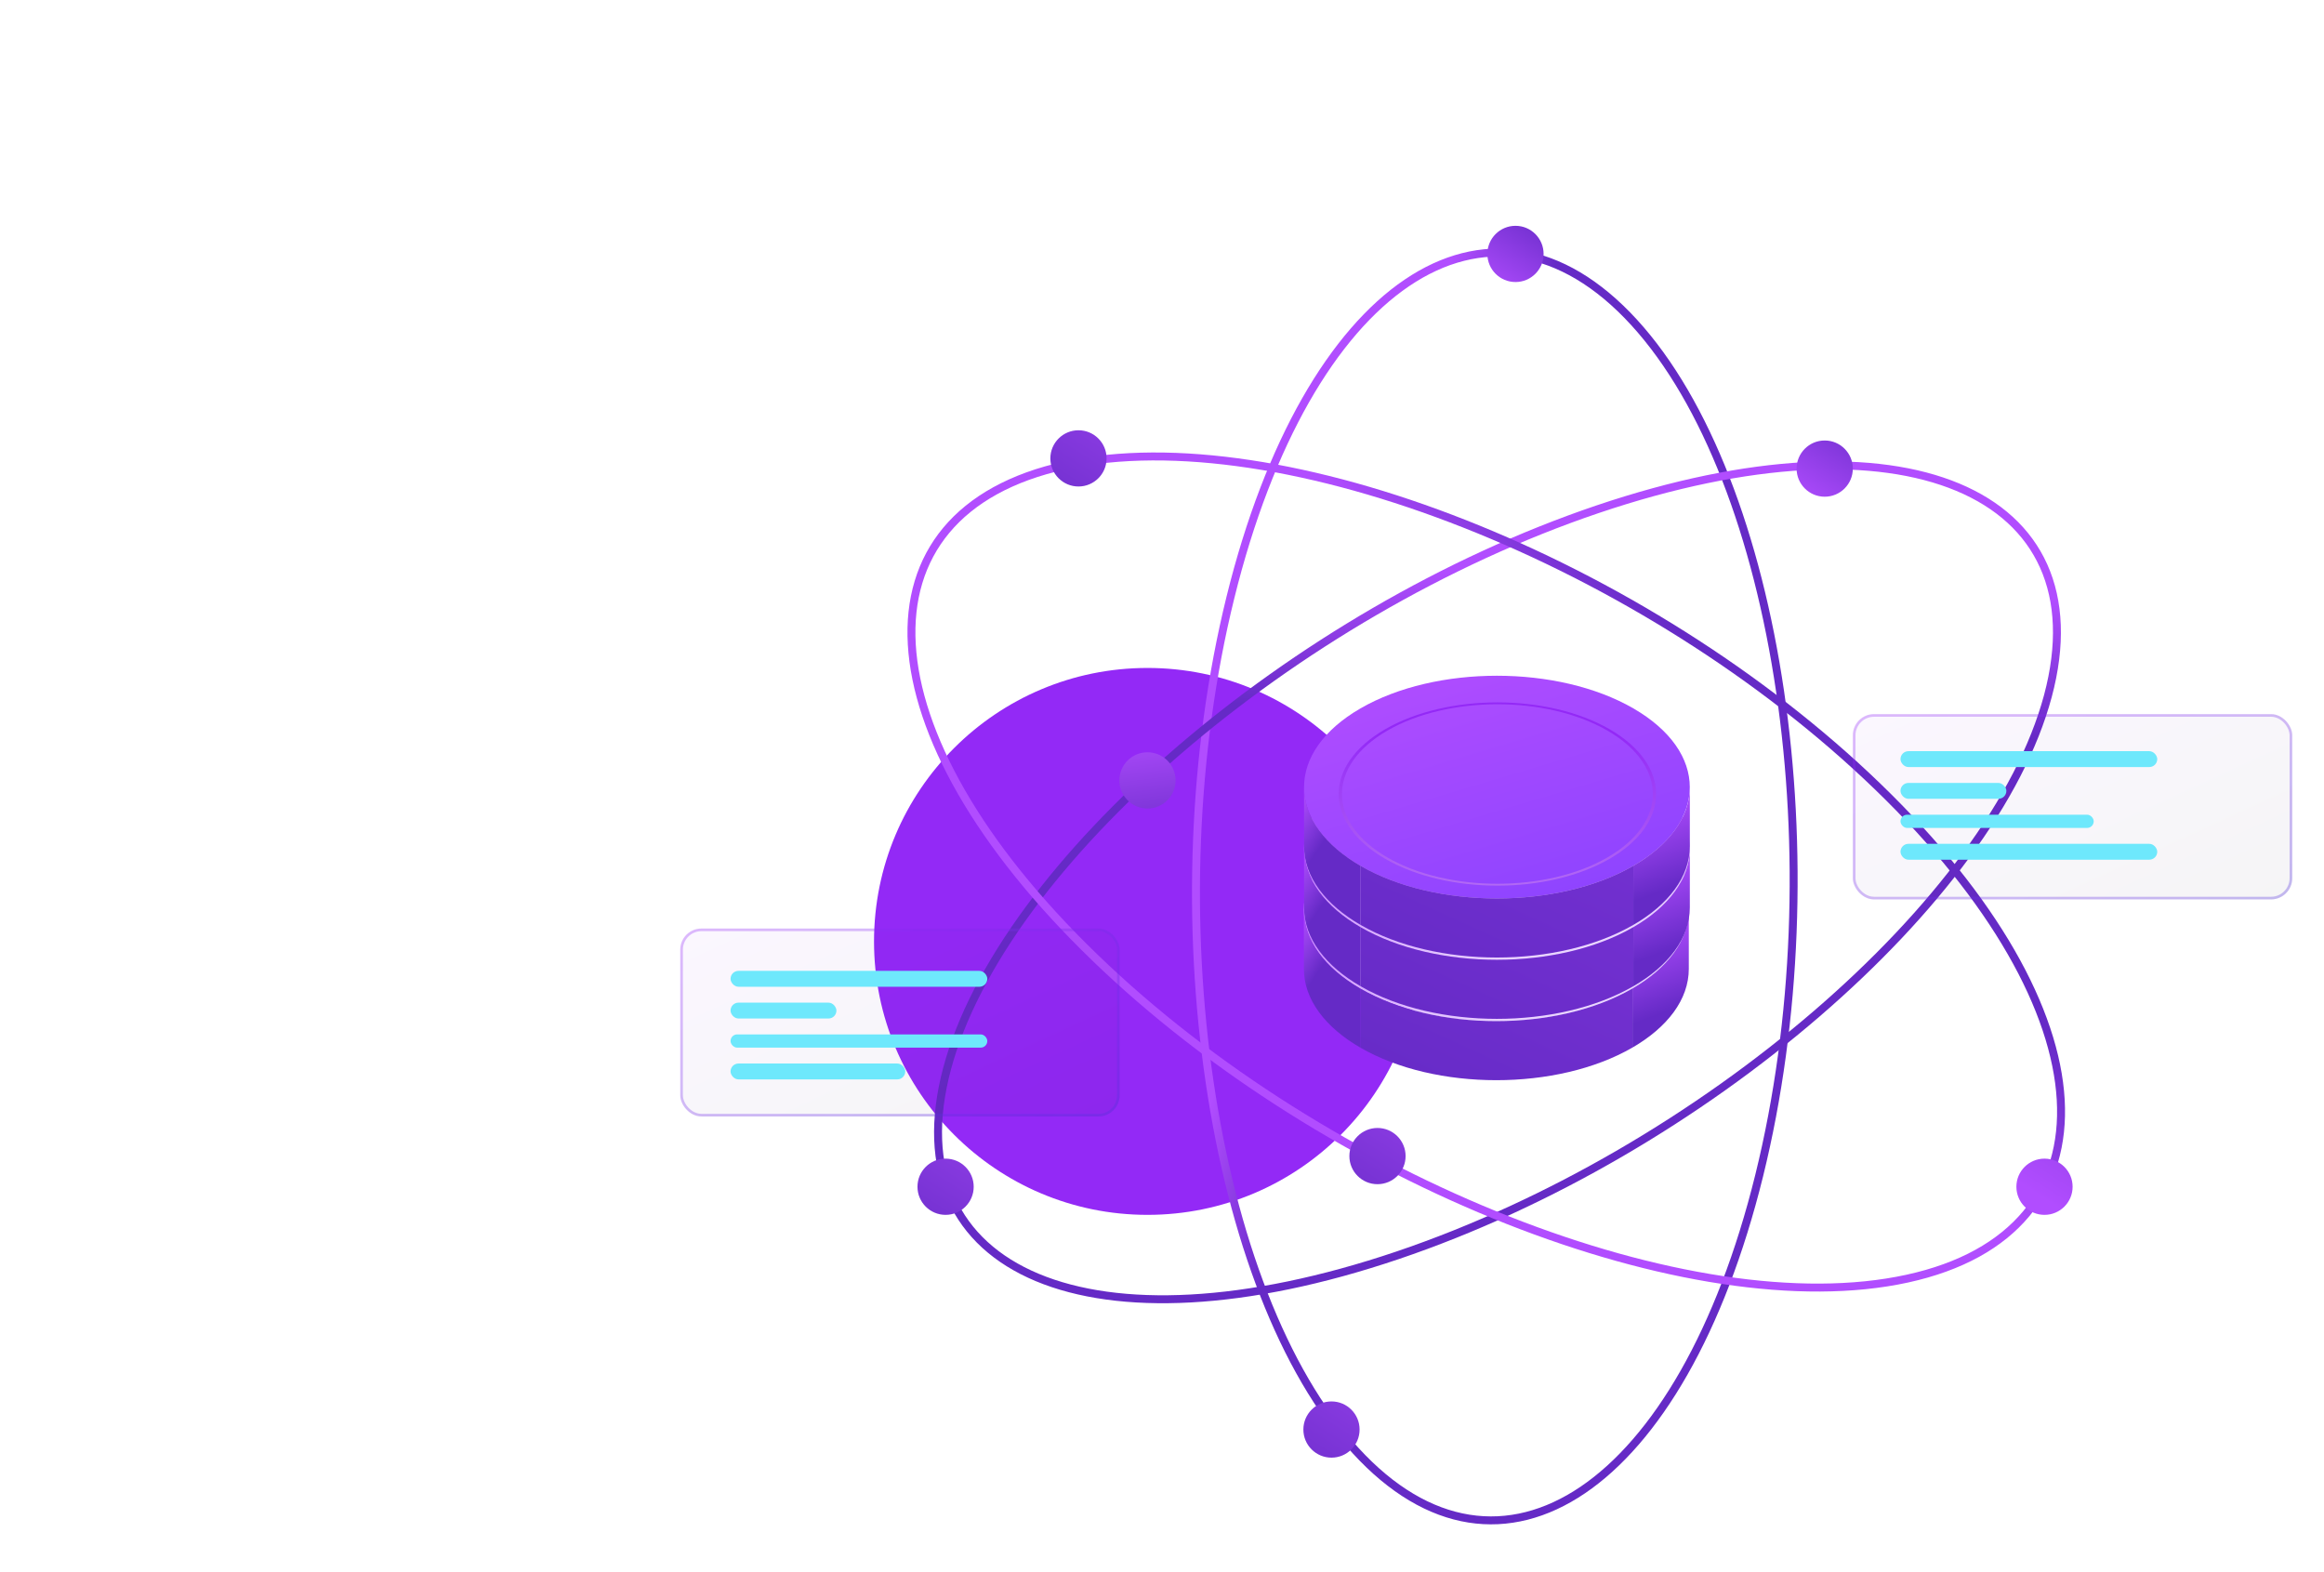 <svg width="878" height="594" viewBox="0 0 878 594" fill="none" xmlns="http://www.w3.org/2000/svg">
<g clip-path="url(#clip0_578_4)">
<g filter="url(#filter0_f_578_4)">
<circle cx="433.513" cy="355.649" r="103.308" fill="#9329F6"/>
</g>
<g filter="url(#filter1_dddddd_578_4)">
<path d="M664.614 444.11C650.049 503.108 625.632 544.158 597.983 562.89C570.328 581.625 539.547 577.986 512.124 547.998C484.7 518.01 465.591 467.094 456.978 408.699C448.367 350.316 450.291 284.67 464.856 225.671C479.421 166.673 503.838 125.622 531.487 106.891C559.142 88.156 589.923 91.795 617.346 121.783C644.77 151.771 663.879 202.687 672.492 261.082C681.103 319.465 679.179 385.111 664.614 444.11Z" stroke="url(#paint0_linear_578_4)" stroke-width="3"/>
</g>
<g filter="url(#filter2_dddddd_578_4)">
<path d="M527.988 474.244C470.419 493.719 422.617 495.458 391.851 482.6C361.077 469.74 347.453 442.345 357.817 403.666C368.181 364.987 400.665 321.994 445.153 283.673C489.63 245.362 545.937 211.882 603.506 192.407C661.076 172.932 708.878 171.193 739.644 184.05C770.418 196.911 784.042 224.306 773.678 262.985C763.314 301.664 730.83 344.657 686.342 382.978C641.865 421.288 585.558 454.769 527.988 474.244Z" stroke="url(#paint1_linear_578_4)" stroke-width="3"/>
</g>
<g filter="url(#filter3_dddddd_578_4)">
<path d="M413.593 361.7C369.565 319.177 346.402 277.092 344.469 243.444C342.536 209.791 361.826 184.684 402.451 175.822C443.077 166.96 497.67 175.95 553.298 197.891C608.916 219.827 665.379 254.648 709.407 297.171C753.435 339.695 776.598 381.779 778.531 415.427C780.464 449.081 761.174 474.188 720.549 483.05C679.923 491.912 625.33 482.922 569.702 460.981C514.084 439.044 457.621 404.224 413.593 361.7Z" stroke="url(#paint2_linear_578_4)" stroke-width="3"/>
</g>
<g filter="url(#filter4_dddddd_578_4)">
<circle cx="407.445" cy="173.169" r="10.62" fill="url(#paint3_linear_578_4)"/>
</g>
<g filter="url(#filter5_dddddd_578_4)">
<circle cx="689.37" cy="177.031" r="10.62" fill="url(#paint4_linear_578_4)"/>
</g>
<g filter="url(#filter6_dddddd_578_4)">
<circle cx="433.513" cy="294.822" r="10.62" fill="url(#paint5_linear_578_4)"/>
</g>
<g filter="url(#filter7_dddddd_578_4)">
<circle cx="520.41" cy="436.75" r="10.62" fill="url(#paint6_linear_578_4)"/>
</g>
<g filter="url(#filter8_dddddd_578_4)">
<circle cx="357.24" cy="448.337" r="10.62" fill="url(#paint7_linear_578_4)"/>
</g>
<g filter="url(#filter9_dddddd_578_4)">
<circle cx="503.031" cy="540.059" r="10.62" fill="url(#paint8_linear_578_4)"/>
</g>
<g filter="url(#filter10_dddddd_578_4)">
<circle cx="572.546" cy="95.93" r="10.62" fill="url(#paint9_linear_578_4)"/>
</g>
<g filter="url(#filter11_dddddd_578_4)">
<circle cx="772.404" cy="448.337" r="10.62" fill="url(#paint10_linear_578_4)"/>
</g>
<circle cx="59.399" cy="59.399" r="59.399" transform="matrix(0.866 0.501 -0.866 0.501 565.305 284.202)" fill="url(#paint11_linear_578_4)"/>
<path d="M492.604 343.699C492.604 355.316 500.742 365.834 513.899 373.447V395.759C500.742 388.145 492.604 377.628 492.604 366.01V343.699Z" fill="url(#paint12_linear_578_4)"/>
<path d="M513.895 373.447C542.289 389.877 588.326 389.877 616.72 373.447V395.759C588.326 412.188 542.289 412.188 513.895 395.759V373.447Z" fill="url(#paint13_linear_578_4)"/>
<path d="M638.024 343.699C638.024 355.316 629.886 365.834 616.729 373.447V395.759C629.886 388.145 638.024 377.628 638.024 366.01V343.699Z" fill="url(#paint14_linear_578_4)"/>
<circle cx="59.497" cy="59.497" r="59.497" transform="matrix(0.866 0.5 -0.866 0.5 565.531 261.03)" fill="url(#paint15_linear_578_4)"/>
<path d="M492.67 320.527C492.67 332.144 500.826 342.662 514.013 350.275V372.587C500.826 364.973 492.67 354.456 492.67 342.838V320.527Z" fill="url(#paint16_linear_578_4)"/>
<path d="M514.008 350.275C542.465 366.705 588.603 366.705 617.06 350.275V372.587C588.603 389.016 542.465 389.016 514.008 372.587V350.275Z" fill="url(#paint17_linear_578_4)"/>
<path d="M638.411 320.527C638.411 332.144 630.255 342.662 617.068 350.275V372.587C630.255 364.973 638.411 354.456 638.411 342.838V320.527Z" fill="url(#paint18_linear_578_4)"/>
<circle cx="59.497" cy="59.497" r="59.497" transform="matrix(0.866 0.5 -0.866 0.5 565.531 237.858)" fill="url(#paint19_linear_578_4)"/>
<g filter="url(#filter12_i_578_4)">
<circle cx="48.454" cy="48.454" r="48.454" transform="matrix(0.866 0.5 -0.866 0.5 565.713 247.513)" stroke="url(#paint20_linear_578_4)"/>
</g>
<path d="M492.67 297.355C492.67 308.973 500.826 319.49 514.013 327.104V349.415C500.826 341.802 492.67 331.284 492.67 319.666V297.355Z" fill="url(#paint21_linear_578_4)"/>
<path d="M514.008 327.104C542.465 343.533 588.603 343.533 617.06 327.104V349.415C588.603 365.845 542.465 365.845 514.008 349.415V327.104Z" fill="url(#paint22_linear_578_4)"/>
<path d="M638.411 297.355C638.411 308.973 630.255 319.49 617.068 327.104V349.415C630.255 341.802 638.411 331.284 638.411 319.666V297.355Z" fill="url(#paint23_linear_578_4)"/>
<g filter="url(#filter13_b_578_4)">
<rect x="257" y="350.781" width="166" height="71" rx="8" fill="url(#paint24_linear_578_4)" fill-opacity="0.2"/>
<rect x="257.5" y="351.281" width="165" height="70" rx="7.5" stroke="url(#paint25_linear_578_4)"/>
</g>
<g filter="url(#filter14_b_578_4)">
<rect x="700" y="269.781" width="166" height="70" rx="8" fill="url(#paint26_linear_578_4)" fill-opacity="0.2"/>
<rect x="700.5" y="270.281" width="165" height="69" rx="7.5" stroke="url(#paint27_linear_578_4)"/>
</g>
<rect x="276" y="366.781" width="97" height="6" rx="3" fill="#6EE8FC"/>
<rect x="276" y="390.781" width="97" height="5" rx="2.5" fill="#6EE8FC"/>
<rect x="718" y="283.781" width="97" height="6" rx="3" fill="#6EE8FC"/>
<rect x="718" y="318.781" width="97" height="6" rx="3" fill="#6EE8FC"/>
<rect x="276" y="378.781" width="40" height="6" rx="3" fill="#6EE8FC"/>
<rect x="276" y="401.781" width="66" height="6" rx="3" fill="#6EE8FC"/>
<rect x="718" y="295.781" width="40" height="6" rx="3" fill="#6EE8FC"/>
<rect x="718" y="307.781" width="73" height="5" rx="2.5" fill="#6EE8FC"/>
</g>
<defs>
<filter id="filter0_f_578_4" x="16.205" y="-61.66" width="834.617" height="834.617" filterUnits="userSpaceOnUse" color-interpolation-filters="sRGB">
<feFlood flood-opacity="0" result="BackgroundImageFix"/>
<feBlend mode="normal" in="SourceGraphic" in2="BackgroundImageFix" result="shape"/>
<feGaussianBlur stdDeviation="157" result="effect1_foregroundBlur_578_4"/>
</filter>
<filter id="filter1_dddddd_578_4" x="431.255" y="74.068" width="266.959" height="521.644" filterUnits="userSpaceOnUse" color-interpolation-filters="sRGB">
<feFlood flood-opacity="0" result="BackgroundImageFix"/>
<feColorMatrix in="SourceAlpha" type="matrix" values="0 0 0 0 0 0 0 0 0 0 0 0 0 0 0 0 0 0 127 0" result="hardAlpha"/>
<feOffset/>
<feGaussianBlur stdDeviation="0.232"/>
<feColorMatrix type="matrix" values="0 0 0 0 0.51 0 0 0 0 0.059 0 0 0 0 0.961 0 0 0 1 0"/>
<feBlend mode="normal" in2="BackgroundImageFix" result="effect1_dropShadow_578_4"/>
<feColorMatrix in="SourceAlpha" type="matrix" values="0 0 0 0 0 0 0 0 0 0 0 0 0 0 0 0 0 0 127 0" result="hardAlpha"/>
<feOffset/>
<feGaussianBlur stdDeviation="0.464"/>
<feColorMatrix type="matrix" values="0 0 0 0 0.51 0 0 0 0 0.059 0 0 0 0 0.961 0 0 0 1 0"/>
<feBlend mode="normal" in2="effect1_dropShadow_578_4" result="effect2_dropShadow_578_4"/>
<feColorMatrix in="SourceAlpha" type="matrix" values="0 0 0 0 0 0 0 0 0 0 0 0 0 0 0 0 0 0 127 0" result="hardAlpha"/>
<feOffset/>
<feGaussianBlur stdDeviation="1.625"/>
<feColorMatrix type="matrix" values="0 0 0 0 0.51 0 0 0 0 0.059 0 0 0 0 0.961 0 0 0 1 0"/>
<feBlend mode="normal" in2="effect2_dropShadow_578_4" result="effect3_dropShadow_578_4"/>
<feColorMatrix in="SourceAlpha" type="matrix" values="0 0 0 0 0 0 0 0 0 0 0 0 0 0 0 0 0 0 127 0" result="hardAlpha"/>
<feOffset/>
<feGaussianBlur stdDeviation="3.251"/>
<feColorMatrix type="matrix" values="0 0 0 0 0.51 0 0 0 0 0.059 0 0 0 0 0.961 0 0 0 1 0"/>
<feBlend mode="normal" in2="effect3_dropShadow_578_4" result="effect4_dropShadow_578_4"/>
<feColorMatrix in="SourceAlpha" type="matrix" values="0 0 0 0 0 0 0 0 0 0 0 0 0 0 0 0 0 0 127 0" result="hardAlpha"/>
<feOffset/>
<feGaussianBlur stdDeviation="5.573"/>
<feColorMatrix type="matrix" values="0 0 0 0 0.51 0 0 0 0 0.059 0 0 0 0 0.961 0 0 0 1 0"/>
<feBlend mode="normal" in2="effect4_dropShadow_578_4" result="effect5_dropShadow_578_4"/>
<feColorMatrix in="SourceAlpha" type="matrix" values="0 0 0 0 0 0 0 0 0 0 0 0 0 0 0 0 0 0 127 0" result="hardAlpha"/>
<feOffset/>
<feGaussianBlur stdDeviation="9.752"/>
<feColorMatrix type="matrix" values="0 0 0 0 0.51 0 0 0 0 0.059 0 0 0 0 0.961 0 0 0 1 0"/>
<feBlend mode="normal" in2="effect5_dropShadow_578_4" result="effect6_dropShadow_578_4"/>
<feBlend mode="normal" in="SourceGraphic" in2="effect6_dropShadow_578_4" result="shape"/>
</filter>
<filter id="filter2_dddddd_578_4" x="333.407" y="154.775" width="464.68" height="357.1" filterUnits="userSpaceOnUse" color-interpolation-filters="sRGB">
<feFlood flood-opacity="0" result="BackgroundImageFix"/>
<feColorMatrix in="SourceAlpha" type="matrix" values="0 0 0 0 0 0 0 0 0 0 0 0 0 0 0 0 0 0 127 0" result="hardAlpha"/>
<feOffset/>
<feGaussianBlur stdDeviation="0.232"/>
<feColorMatrix type="matrix" values="0 0 0 0 0.51 0 0 0 0 0.059 0 0 0 0 0.961 0 0 0 1 0"/>
<feBlend mode="normal" in2="BackgroundImageFix" result="effect1_dropShadow_578_4"/>
<feColorMatrix in="SourceAlpha" type="matrix" values="0 0 0 0 0 0 0 0 0 0 0 0 0 0 0 0 0 0 127 0" result="hardAlpha"/>
<feOffset/>
<feGaussianBlur stdDeviation="0.464"/>
<feColorMatrix type="matrix" values="0 0 0 0 0.51 0 0 0 0 0.059 0 0 0 0 0.961 0 0 0 1 0"/>
<feBlend mode="normal" in2="effect1_dropShadow_578_4" result="effect2_dropShadow_578_4"/>
<feColorMatrix in="SourceAlpha" type="matrix" values="0 0 0 0 0 0 0 0 0 0 0 0 0 0 0 0 0 0 127 0" result="hardAlpha"/>
<feOffset/>
<feGaussianBlur stdDeviation="1.625"/>
<feColorMatrix type="matrix" values="0 0 0 0 0.51 0 0 0 0 0.059 0 0 0 0 0.961 0 0 0 1 0"/>
<feBlend mode="normal" in2="effect2_dropShadow_578_4" result="effect3_dropShadow_578_4"/>
<feColorMatrix in="SourceAlpha" type="matrix" values="0 0 0 0 0 0 0 0 0 0 0 0 0 0 0 0 0 0 127 0" result="hardAlpha"/>
<feOffset/>
<feGaussianBlur stdDeviation="3.251"/>
<feColorMatrix type="matrix" values="0 0 0 0 0.51 0 0 0 0 0.059 0 0 0 0 0.961 0 0 0 1 0"/>
<feBlend mode="normal" in2="effect3_dropShadow_578_4" result="effect4_dropShadow_578_4"/>
<feColorMatrix in="SourceAlpha" type="matrix" values="0 0 0 0 0 0 0 0 0 0 0 0 0 0 0 0 0 0 127 0" result="hardAlpha"/>
<feOffset/>
<feGaussianBlur stdDeviation="5.573"/>
<feColorMatrix type="matrix" values="0 0 0 0 0.51 0 0 0 0 0.059 0 0 0 0 0.961 0 0 0 1 0"/>
<feBlend mode="normal" in2="effect4_dropShadow_578_4" result="effect5_dropShadow_578_4"/>
<feColorMatrix in="SourceAlpha" type="matrix" values="0 0 0 0 0 0 0 0 0 0 0 0 0 0 0 0 0 0 127 0" result="hardAlpha"/>
<feOffset/>
<feGaussianBlur stdDeviation="9.752"/>
<feColorMatrix type="matrix" values="0 0 0 0 0.51 0 0 0 0 0.059 0 0 0 0 0.961 0 0 0 1 0"/>
<feBlend mode="normal" in2="effect5_dropShadow_578_4" result="effect6_dropShadow_578_4"/>
<feBlend mode="normal" in="SourceGraphic" in2="effect6_dropShadow_578_4" result="shape"/>
</filter>
<filter id="filter3_dddddd_578_4" x="323.013" y="151.848" width="476.974" height="355.177" filterUnits="userSpaceOnUse" color-interpolation-filters="sRGB">
<feFlood flood-opacity="0" result="BackgroundImageFix"/>
<feColorMatrix in="SourceAlpha" type="matrix" values="0 0 0 0 0 0 0 0 0 0 0 0 0 0 0 0 0 0 127 0" result="hardAlpha"/>
<feOffset/>
<feGaussianBlur stdDeviation="0.232"/>
<feColorMatrix type="matrix" values="0 0 0 0 0.51 0 0 0 0 0.059 0 0 0 0 0.961 0 0 0 1 0"/>
<feBlend mode="normal" in2="BackgroundImageFix" result="effect1_dropShadow_578_4"/>
<feColorMatrix in="SourceAlpha" type="matrix" values="0 0 0 0 0 0 0 0 0 0 0 0 0 0 0 0 0 0 127 0" result="hardAlpha"/>
<feOffset/>
<feGaussianBlur stdDeviation="0.464"/>
<feColorMatrix type="matrix" values="0 0 0 0 0.51 0 0 0 0 0.059 0 0 0 0 0.961 0 0 0 1 0"/>
<feBlend mode="normal" in2="effect1_dropShadow_578_4" result="effect2_dropShadow_578_4"/>
<feColorMatrix in="SourceAlpha" type="matrix" values="0 0 0 0 0 0 0 0 0 0 0 0 0 0 0 0 0 0 127 0" result="hardAlpha"/>
<feOffset/>
<feGaussianBlur stdDeviation="1.625"/>
<feColorMatrix type="matrix" values="0 0 0 0 0.51 0 0 0 0 0.059 0 0 0 0 0.961 0 0 0 1 0"/>
<feBlend mode="normal" in2="effect2_dropShadow_578_4" result="effect3_dropShadow_578_4"/>
<feColorMatrix in="SourceAlpha" type="matrix" values="0 0 0 0 0 0 0 0 0 0 0 0 0 0 0 0 0 0 127 0" result="hardAlpha"/>
<feOffset/>
<feGaussianBlur stdDeviation="3.251"/>
<feColorMatrix type="matrix" values="0 0 0 0 0.51 0 0 0 0 0.059 0 0 0 0 0.961 0 0 0 1 0"/>
<feBlend mode="normal" in2="effect3_dropShadow_578_4" result="effect4_dropShadow_578_4"/>
<feColorMatrix in="SourceAlpha" type="matrix" values="0 0 0 0 0 0 0 0 0 0 0 0 0 0 0 0 0 0 127 0" result="hardAlpha"/>
<feOffset/>
<feGaussianBlur stdDeviation="5.573"/>
<feColorMatrix type="matrix" values="0 0 0 0 0.51 0 0 0 0 0.059 0 0 0 0 0.961 0 0 0 1 0"/>
<feBlend mode="normal" in2="effect4_dropShadow_578_4" result="effect5_dropShadow_578_4"/>
<feColorMatrix in="SourceAlpha" type="matrix" values="0 0 0 0 0 0 0 0 0 0 0 0 0 0 0 0 0 0 127 0" result="hardAlpha"/>
<feOffset/>
<feGaussianBlur stdDeviation="9.752"/>
<feColorMatrix type="matrix" values="0 0 0 0 0.51 0 0 0 0 0.059 0 0 0 0 0.961 0 0 0 1 0"/>
<feBlend mode="normal" in2="effect5_dropShadow_578_4" result="effect6_dropShadow_578_4"/>
<feBlend mode="normal" in="SourceGraphic" in2="effect6_dropShadow_578_4" result="shape"/>
</filter>
<filter id="filter4_dddddd_578_4" x="313.664" y="79.389" width="187.56" height="187.561" filterUnits="userSpaceOnUse" color-interpolation-filters="sRGB">
<feFlood flood-opacity="0" result="BackgroundImageFix"/>
<feColorMatrix in="SourceAlpha" type="matrix" values="0 0 0 0 0 0 0 0 0 0 0 0 0 0 0 0 0 0 127 0" result="hardAlpha"/>
<feOffset/>
<feGaussianBlur stdDeviation="0.99"/>
<feColorMatrix type="matrix" values="0 0 0 0 0.706 0 0 0 0 0.325 0 0 0 0 1 0 0 0 1 0"/>
<feBlend mode="normal" in2="BackgroundImageFix" result="effect1_dropShadow_578_4"/>
<feColorMatrix in="SourceAlpha" type="matrix" values="0 0 0 0 0 0 0 0 0 0 0 0 0 0 0 0 0 0 127 0" result="hardAlpha"/>
<feOffset/>
<feGaussianBlur stdDeviation="1.98"/>
<feColorMatrix type="matrix" values="0 0 0 0 0.706 0 0 0 0 0.325 0 0 0 0 1 0 0 0 1 0"/>
<feBlend mode="normal" in2="effect1_dropShadow_578_4" result="effect2_dropShadow_578_4"/>
<feColorMatrix in="SourceAlpha" type="matrix" values="0 0 0 0 0 0 0 0 0 0 0 0 0 0 0 0 0 0 127 0" result="hardAlpha"/>
<feOffset/>
<feGaussianBlur stdDeviation="6.93"/>
<feColorMatrix type="matrix" values="0 0 0 0 0.706 0 0 0 0 0.325 0 0 0 0 1 0 0 0 1 0"/>
<feBlend mode="normal" in2="effect2_dropShadow_578_4" result="effect3_dropShadow_578_4"/>
<feColorMatrix in="SourceAlpha" type="matrix" values="0 0 0 0 0 0 0 0 0 0 0 0 0 0 0 0 0 0 127 0" result="hardAlpha"/>
<feOffset/>
<feGaussianBlur stdDeviation="13.86"/>
<feColorMatrix type="matrix" values="0 0 0 0 0.706 0 0 0 0 0.325 0 0 0 0 1 0 0 0 1 0"/>
<feBlend mode="normal" in2="effect3_dropShadow_578_4" result="effect4_dropShadow_578_4"/>
<feColorMatrix in="SourceAlpha" type="matrix" values="0 0 0 0 0 0 0 0 0 0 0 0 0 0 0 0 0 0 127 0" result="hardAlpha"/>
<feOffset/>
<feGaussianBlur stdDeviation="23.76"/>
<feColorMatrix type="matrix" values="0 0 0 0 0.706 0 0 0 0 0.325 0 0 0 0 1 0 0 0 1 0"/>
<feBlend mode="normal" in2="effect4_dropShadow_578_4" result="effect5_dropShadow_578_4"/>
<feColorMatrix in="SourceAlpha" type="matrix" values="0 0 0 0 0 0 0 0 0 0 0 0 0 0 0 0 0 0 127 0" result="hardAlpha"/>
<feOffset/>
<feGaussianBlur stdDeviation="41.58"/>
<feColorMatrix type="matrix" values="0 0 0 0 0.706 0 0 0 0 0.325 0 0 0 0 1 0 0 0 1 0"/>
<feBlend mode="normal" in2="effect5_dropShadow_578_4" result="effect6_dropShadow_578_4"/>
<feBlend mode="normal" in="SourceGraphic" in2="effect6_dropShadow_578_4" result="shape"/>
</filter>
<filter id="filter5_dddddd_578_4" x="595.59" y="83.251" width="187.56" height="187.561" filterUnits="userSpaceOnUse" color-interpolation-filters="sRGB">
<feFlood flood-opacity="0" result="BackgroundImageFix"/>
<feColorMatrix in="SourceAlpha" type="matrix" values="0 0 0 0 0 0 0 0 0 0 0 0 0 0 0 0 0 0 127 0" result="hardAlpha"/>
<feOffset/>
<feGaussianBlur stdDeviation="0.99"/>
<feColorMatrix type="matrix" values="0 0 0 0 0.706 0 0 0 0 0.329 0 0 0 0 1 0 0 0 1 0"/>
<feBlend mode="normal" in2="BackgroundImageFix" result="effect1_dropShadow_578_4"/>
<feColorMatrix in="SourceAlpha" type="matrix" values="0 0 0 0 0 0 0 0 0 0 0 0 0 0 0 0 0 0 127 0" result="hardAlpha"/>
<feOffset/>
<feGaussianBlur stdDeviation="1.98"/>
<feColorMatrix type="matrix" values="0 0 0 0 0.706 0 0 0 0 0.329 0 0 0 0 1 0 0 0 1 0"/>
<feBlend mode="normal" in2="effect1_dropShadow_578_4" result="effect2_dropShadow_578_4"/>
<feColorMatrix in="SourceAlpha" type="matrix" values="0 0 0 0 0 0 0 0 0 0 0 0 0 0 0 0 0 0 127 0" result="hardAlpha"/>
<feOffset/>
<feGaussianBlur stdDeviation="6.93"/>
<feColorMatrix type="matrix" values="0 0 0 0 0.706 0 0 0 0 0.329 0 0 0 0 1 0 0 0 1 0"/>
<feBlend mode="normal" in2="effect2_dropShadow_578_4" result="effect3_dropShadow_578_4"/>
<feColorMatrix in="SourceAlpha" type="matrix" values="0 0 0 0 0 0 0 0 0 0 0 0 0 0 0 0 0 0 127 0" result="hardAlpha"/>
<feOffset/>
<feGaussianBlur stdDeviation="13.86"/>
<feColorMatrix type="matrix" values="0 0 0 0 0.706 0 0 0 0 0.329 0 0 0 0 1 0 0 0 1 0"/>
<feBlend mode="normal" in2="effect3_dropShadow_578_4" result="effect4_dropShadow_578_4"/>
<feColorMatrix in="SourceAlpha" type="matrix" values="0 0 0 0 0 0 0 0 0 0 0 0 0 0 0 0 0 0 127 0" result="hardAlpha"/>
<feOffset/>
<feGaussianBlur stdDeviation="23.76"/>
<feColorMatrix type="matrix" values="0 0 0 0 0.706 0 0 0 0 0.329 0 0 0 0 1 0 0 0 1 0"/>
<feBlend mode="normal" in2="effect4_dropShadow_578_4" result="effect5_dropShadow_578_4"/>
<feColorMatrix in="SourceAlpha" type="matrix" values="0 0 0 0 0 0 0 0 0 0 0 0 0 0 0 0 0 0 127 0" result="hardAlpha"/>
<feOffset/>
<feGaussianBlur stdDeviation="41.58"/>
<feColorMatrix type="matrix" values="0 0 0 0 0.706 0 0 0 0 0.329 0 0 0 0 1 0 0 0 1 0"/>
<feBlend mode="normal" in2="effect5_dropShadow_578_4" result="effect6_dropShadow_578_4"/>
<feBlend mode="normal" in="SourceGraphic" in2="effect6_dropShadow_578_4" result="shape"/>
</filter>
<filter id="filter6_dddddd_578_4" x="339.733" y="201.042" width="187.56" height="187.561" filterUnits="userSpaceOnUse" color-interpolation-filters="sRGB">
<feFlood flood-opacity="0" result="BackgroundImageFix"/>
<feColorMatrix in="SourceAlpha" type="matrix" values="0 0 0 0 0 0 0 0 0 0 0 0 0 0 0 0 0 0 127 0" result="hardAlpha"/>
<feOffset/>
<feGaussianBlur stdDeviation="0.99"/>
<feColorMatrix type="matrix" values="0 0 0 0 0.431 0 0 0 0 0.216 0 0 0 0 0.788 0 0 0 1 0"/>
<feBlend mode="normal" in2="BackgroundImageFix" result="effect1_dropShadow_578_4"/>
<feColorMatrix in="SourceAlpha" type="matrix" values="0 0 0 0 0 0 0 0 0 0 0 0 0 0 0 0 0 0 127 0" result="hardAlpha"/>
<feOffset/>
<feGaussianBlur stdDeviation="1.98"/>
<feColorMatrix type="matrix" values="0 0 0 0 0.431 0 0 0 0 0.216 0 0 0 0 0.788 0 0 0 1 0"/>
<feBlend mode="normal" in2="effect1_dropShadow_578_4" result="effect2_dropShadow_578_4"/>
<feColorMatrix in="SourceAlpha" type="matrix" values="0 0 0 0 0 0 0 0 0 0 0 0 0 0 0 0 0 0 127 0" result="hardAlpha"/>
<feOffset/>
<feGaussianBlur stdDeviation="6.93"/>
<feColorMatrix type="matrix" values="0 0 0 0 0.431 0 0 0 0 0.216 0 0 0 0 0.788 0 0 0 1 0"/>
<feBlend mode="normal" in2="effect2_dropShadow_578_4" result="effect3_dropShadow_578_4"/>
<feColorMatrix in="SourceAlpha" type="matrix" values="0 0 0 0 0 0 0 0 0 0 0 0 0 0 0 0 0 0 127 0" result="hardAlpha"/>
<feOffset/>
<feGaussianBlur stdDeviation="13.86"/>
<feColorMatrix type="matrix" values="0 0 0 0 0.431 0 0 0 0 0.216 0 0 0 0 0.788 0 0 0 1 0"/>
<feBlend mode="normal" in2="effect3_dropShadow_578_4" result="effect4_dropShadow_578_4"/>
<feColorMatrix in="SourceAlpha" type="matrix" values="0 0 0 0 0 0 0 0 0 0 0 0 0 0 0 0 0 0 127 0" result="hardAlpha"/>
<feOffset/>
<feGaussianBlur stdDeviation="23.76"/>
<feColorMatrix type="matrix" values="0 0 0 0 0.431 0 0 0 0 0.216 0 0 0 0 0.788 0 0 0 1 0"/>
<feBlend mode="normal" in2="effect4_dropShadow_578_4" result="effect5_dropShadow_578_4"/>
<feColorMatrix in="SourceAlpha" type="matrix" values="0 0 0 0 0 0 0 0 0 0 0 0 0 0 0 0 0 0 127 0" result="hardAlpha"/>
<feOffset/>
<feGaussianBlur stdDeviation="41.58"/>
<feColorMatrix type="matrix" values="0 0 0 0 0.431 0 0 0 0 0.216 0 0 0 0 0.788 0 0 0 1 0"/>
<feBlend mode="normal" in2="effect5_dropShadow_578_4" result="effect6_dropShadow_578_4"/>
<feBlend mode="normal" in="SourceGraphic" in2="effect6_dropShadow_578_4" result="shape"/>
</filter>
<filter id="filter7_dddddd_578_4" x="426.629" y="342.97" width="187.56" height="187.561" filterUnits="userSpaceOnUse" color-interpolation-filters="sRGB">
<feFlood flood-opacity="0" result="BackgroundImageFix"/>
<feColorMatrix in="SourceAlpha" type="matrix" values="0 0 0 0 0 0 0 0 0 0 0 0 0 0 0 0 0 0 127 0" result="hardAlpha"/>
<feOffset/>
<feGaussianBlur stdDeviation="0.99"/>
<feColorMatrix type="matrix" values="0 0 0 0 0.71 0 0 0 0 0.333 0 0 0 0 1 0 0 0 1 0"/>
<feBlend mode="normal" in2="BackgroundImageFix" result="effect1_dropShadow_578_4"/>
<feColorMatrix in="SourceAlpha" type="matrix" values="0 0 0 0 0 0 0 0 0 0 0 0 0 0 0 0 0 0 127 0" result="hardAlpha"/>
<feOffset/>
<feGaussianBlur stdDeviation="1.98"/>
<feColorMatrix type="matrix" values="0 0 0 0 0.71 0 0 0 0 0.333 0 0 0 0 1 0 0 0 1 0"/>
<feBlend mode="normal" in2="effect1_dropShadow_578_4" result="effect2_dropShadow_578_4"/>
<feColorMatrix in="SourceAlpha" type="matrix" values="0 0 0 0 0 0 0 0 0 0 0 0 0 0 0 0 0 0 127 0" result="hardAlpha"/>
<feOffset/>
<feGaussianBlur stdDeviation="6.93"/>
<feColorMatrix type="matrix" values="0 0 0 0 0.71 0 0 0 0 0.333 0 0 0 0 1 0 0 0 1 0"/>
<feBlend mode="normal" in2="effect2_dropShadow_578_4" result="effect3_dropShadow_578_4"/>
<feColorMatrix in="SourceAlpha" type="matrix" values="0 0 0 0 0 0 0 0 0 0 0 0 0 0 0 0 0 0 127 0" result="hardAlpha"/>
<feOffset/>
<feGaussianBlur stdDeviation="13.86"/>
<feColorMatrix type="matrix" values="0 0 0 0 0.71 0 0 0 0 0.333 0 0 0 0 1 0 0 0 1 0"/>
<feBlend mode="normal" in2="effect3_dropShadow_578_4" result="effect4_dropShadow_578_4"/>
<feColorMatrix in="SourceAlpha" type="matrix" values="0 0 0 0 0 0 0 0 0 0 0 0 0 0 0 0 0 0 127 0" result="hardAlpha"/>
<feOffset/>
<feGaussianBlur stdDeviation="23.76"/>
<feColorMatrix type="matrix" values="0 0 0 0 0.71 0 0 0 0 0.333 0 0 0 0 1 0 0 0 1 0"/>
<feBlend mode="normal" in2="effect4_dropShadow_578_4" result="effect5_dropShadow_578_4"/>
<feColorMatrix in="SourceAlpha" type="matrix" values="0 0 0 0 0 0 0 0 0 0 0 0 0 0 0 0 0 0 127 0" result="hardAlpha"/>
<feOffset/>
<feGaussianBlur stdDeviation="41.58"/>
<feColorMatrix type="matrix" values="0 0 0 0 0.71 0 0 0 0 0.333 0 0 0 0 1 0 0 0 1 0"/>
<feBlend mode="normal" in2="effect5_dropShadow_578_4" result="effect6_dropShadow_578_4"/>
<feBlend mode="normal" in="SourceGraphic" in2="effect6_dropShadow_578_4" result="shape"/>
</filter>
<filter id="filter8_dddddd_578_4" x="263.459" y="354.556" width="187.56" height="187.561" filterUnits="userSpaceOnUse" color-interpolation-filters="sRGB">
<feFlood flood-opacity="0" result="BackgroundImageFix"/>
<feColorMatrix in="SourceAlpha" type="matrix" values="0 0 0 0 0 0 0 0 0 0 0 0 0 0 0 0 0 0 127 0" result="hardAlpha"/>
<feOffset/>
<feGaussianBlur stdDeviation="0.99"/>
<feColorMatrix type="matrix" values="0 0 0 0 0.412 0 0 0 0 0.188 0 0 0 0 0.784 0 0 0 1 0"/>
<feBlend mode="normal" in2="BackgroundImageFix" result="effect1_dropShadow_578_4"/>
<feColorMatrix in="SourceAlpha" type="matrix" values="0 0 0 0 0 0 0 0 0 0 0 0 0 0 0 0 0 0 127 0" result="hardAlpha"/>
<feOffset/>
<feGaussianBlur stdDeviation="1.98"/>
<feColorMatrix type="matrix" values="0 0 0 0 0.412 0 0 0 0 0.188 0 0 0 0 0.784 0 0 0 1 0"/>
<feBlend mode="normal" in2="effect1_dropShadow_578_4" result="effect2_dropShadow_578_4"/>
<feColorMatrix in="SourceAlpha" type="matrix" values="0 0 0 0 0 0 0 0 0 0 0 0 0 0 0 0 0 0 127 0" result="hardAlpha"/>
<feOffset/>
<feGaussianBlur stdDeviation="6.93"/>
<feColorMatrix type="matrix" values="0 0 0 0 0.412 0 0 0 0 0.188 0 0 0 0 0.784 0 0 0 1 0"/>
<feBlend mode="normal" in2="effect2_dropShadow_578_4" result="effect3_dropShadow_578_4"/>
<feColorMatrix in="SourceAlpha" type="matrix" values="0 0 0 0 0 0 0 0 0 0 0 0 0 0 0 0 0 0 127 0" result="hardAlpha"/>
<feOffset/>
<feGaussianBlur stdDeviation="13.86"/>
<feColorMatrix type="matrix" values="0 0 0 0 0.412 0 0 0 0 0.188 0 0 0 0 0.784 0 0 0 1 0"/>
<feBlend mode="normal" in2="effect3_dropShadow_578_4" result="effect4_dropShadow_578_4"/>
<feColorMatrix in="SourceAlpha" type="matrix" values="0 0 0 0 0 0 0 0 0 0 0 0 0 0 0 0 0 0 127 0" result="hardAlpha"/>
<feOffset/>
<feGaussianBlur stdDeviation="23.76"/>
<feColorMatrix type="matrix" values="0 0 0 0 0.412 0 0 0 0 0.188 0 0 0 0 0.784 0 0 0 1 0"/>
<feBlend mode="normal" in2="effect4_dropShadow_578_4" result="effect5_dropShadow_578_4"/>
<feColorMatrix in="SourceAlpha" type="matrix" values="0 0 0 0 0 0 0 0 0 0 0 0 0 0 0 0 0 0 127 0" result="hardAlpha"/>
<feOffset/>
<feGaussianBlur stdDeviation="41.58"/>
<feColorMatrix type="matrix" values="0 0 0 0 0.412 0 0 0 0 0.188 0 0 0 0 0.784 0 0 0 1 0"/>
<feBlend mode="normal" in2="effect5_dropShadow_578_4" result="effect6_dropShadow_578_4"/>
<feBlend mode="normal" in="SourceGraphic" in2="effect6_dropShadow_578_4" result="shape"/>
</filter>
<filter id="filter9_dddddd_578_4" x="409.25" y="446.278" width="187.56" height="187.561" filterUnits="userSpaceOnUse" color-interpolation-filters="sRGB">
<feFlood flood-opacity="0" result="BackgroundImageFix"/>
<feColorMatrix in="SourceAlpha" type="matrix" values="0 0 0 0 0 0 0 0 0 0 0 0 0 0 0 0 0 0 127 0" result="hardAlpha"/>
<feOffset/>
<feGaussianBlur stdDeviation="0.99"/>
<feColorMatrix type="matrix" values="0 0 0 0 0.4 0 0 0 0 0.173 0 0 0 0 0.776 0 0 0 1 0"/>
<feBlend mode="normal" in2="BackgroundImageFix" result="effect1_dropShadow_578_4"/>
<feColorMatrix in="SourceAlpha" type="matrix" values="0 0 0 0 0 0 0 0 0 0 0 0 0 0 0 0 0 0 127 0" result="hardAlpha"/>
<feOffset/>
<feGaussianBlur stdDeviation="1.98"/>
<feColorMatrix type="matrix" values="0 0 0 0 0.4 0 0 0 0 0.173 0 0 0 0 0.776 0 0 0 1 0"/>
<feBlend mode="normal" in2="effect1_dropShadow_578_4" result="effect2_dropShadow_578_4"/>
<feColorMatrix in="SourceAlpha" type="matrix" values="0 0 0 0 0 0 0 0 0 0 0 0 0 0 0 0 0 0 127 0" result="hardAlpha"/>
<feOffset/>
<feGaussianBlur stdDeviation="6.93"/>
<feColorMatrix type="matrix" values="0 0 0 0 0.4 0 0 0 0 0.173 0 0 0 0 0.776 0 0 0 1 0"/>
<feBlend mode="normal" in2="effect2_dropShadow_578_4" result="effect3_dropShadow_578_4"/>
<feColorMatrix in="SourceAlpha" type="matrix" values="0 0 0 0 0 0 0 0 0 0 0 0 0 0 0 0 0 0 127 0" result="hardAlpha"/>
<feOffset/>
<feGaussianBlur stdDeviation="13.86"/>
<feColorMatrix type="matrix" values="0 0 0 0 0.4 0 0 0 0 0.173 0 0 0 0 0.776 0 0 0 1 0"/>
<feBlend mode="normal" in2="effect3_dropShadow_578_4" result="effect4_dropShadow_578_4"/>
<feColorMatrix in="SourceAlpha" type="matrix" values="0 0 0 0 0 0 0 0 0 0 0 0 0 0 0 0 0 0 127 0" result="hardAlpha"/>
<feOffset/>
<feGaussianBlur stdDeviation="23.76"/>
<feColorMatrix type="matrix" values="0 0 0 0 0.4 0 0 0 0 0.173 0 0 0 0 0.776 0 0 0 1 0"/>
<feBlend mode="normal" in2="effect4_dropShadow_578_4" result="effect5_dropShadow_578_4"/>
<feColorMatrix in="SourceAlpha" type="matrix" values="0 0 0 0 0 0 0 0 0 0 0 0 0 0 0 0 0 0 127 0" result="hardAlpha"/>
<feOffset/>
<feGaussianBlur stdDeviation="41.58"/>
<feColorMatrix type="matrix" values="0 0 0 0 0.4 0 0 0 0 0.173 0 0 0 0 0.776 0 0 0 1 0"/>
<feBlend mode="normal" in2="effect5_dropShadow_578_4" result="effect6_dropShadow_578_4"/>
<feBlend mode="normal" in="SourceGraphic" in2="effect6_dropShadow_578_4" result="shape"/>
</filter>
<filter id="filter10_dddddd_578_4" x="478.766" y="2.149" width="187.56" height="187.561" filterUnits="userSpaceOnUse" color-interpolation-filters="sRGB">
<feFlood flood-opacity="0" result="BackgroundImageFix"/>
<feColorMatrix in="SourceAlpha" type="matrix" values="0 0 0 0 0 0 0 0 0 0 0 0 0 0 0 0 0 0 127 0" result="hardAlpha"/>
<feOffset/>
<feGaussianBlur stdDeviation="0.99"/>
<feColorMatrix type="matrix" values="0 0 0 0 0.729 0 0 0 0 0.388 0 0 0 0 1 0 0 0 1 0"/>
<feBlend mode="normal" in2="BackgroundImageFix" result="effect1_dropShadow_578_4"/>
<feColorMatrix in="SourceAlpha" type="matrix" values="0 0 0 0 0 0 0 0 0 0 0 0 0 0 0 0 0 0 127 0" result="hardAlpha"/>
<feOffset/>
<feGaussianBlur stdDeviation="1.98"/>
<feColorMatrix type="matrix" values="0 0 0 0 0.729 0 0 0 0 0.388 0 0 0 0 1 0 0 0 1 0"/>
<feBlend mode="normal" in2="effect1_dropShadow_578_4" result="effect2_dropShadow_578_4"/>
<feColorMatrix in="SourceAlpha" type="matrix" values="0 0 0 0 0 0 0 0 0 0 0 0 0 0 0 0 0 0 127 0" result="hardAlpha"/>
<feOffset/>
<feGaussianBlur stdDeviation="6.93"/>
<feColorMatrix type="matrix" values="0 0 0 0 0.729 0 0 0 0 0.388 0 0 0 0 1 0 0 0 1 0"/>
<feBlend mode="normal" in2="effect2_dropShadow_578_4" result="effect3_dropShadow_578_4"/>
<feColorMatrix in="SourceAlpha" type="matrix" values="0 0 0 0 0 0 0 0 0 0 0 0 0 0 0 0 0 0 127 0" result="hardAlpha"/>
<feOffset/>
<feGaussianBlur stdDeviation="13.86"/>
<feColorMatrix type="matrix" values="0 0 0 0 0.729 0 0 0 0 0.388 0 0 0 0 1 0 0 0 1 0"/>
<feBlend mode="normal" in2="effect3_dropShadow_578_4" result="effect4_dropShadow_578_4"/>
<feColorMatrix in="SourceAlpha" type="matrix" values="0 0 0 0 0 0 0 0 0 0 0 0 0 0 0 0 0 0 127 0" result="hardAlpha"/>
<feOffset/>
<feGaussianBlur stdDeviation="23.76"/>
<feColorMatrix type="matrix" values="0 0 0 0 0.729 0 0 0 0 0.388 0 0 0 0 1 0 0 0 1 0"/>
<feBlend mode="normal" in2="effect4_dropShadow_578_4" result="effect5_dropShadow_578_4"/>
<feColorMatrix in="SourceAlpha" type="matrix" values="0 0 0 0 0 0 0 0 0 0 0 0 0 0 0 0 0 0 127 0" result="hardAlpha"/>
<feOffset/>
<feGaussianBlur stdDeviation="41.58"/>
<feColorMatrix type="matrix" values="0 0 0 0 0.729 0 0 0 0 0.388 0 0 0 0 1 0 0 0 1 0"/>
<feBlend mode="normal" in2="effect5_dropShadow_578_4" result="effect6_dropShadow_578_4"/>
<feBlend mode="normal" in="SourceGraphic" in2="effect6_dropShadow_578_4" result="shape"/>
</filter>
<filter id="filter11_dddddd_578_4" x="678.623" y="354.556" width="187.56" height="187.561" filterUnits="userSpaceOnUse" color-interpolation-filters="sRGB">
<feFlood flood-opacity="0" result="BackgroundImageFix"/>
<feColorMatrix in="SourceAlpha" type="matrix" values="0 0 0 0 0 0 0 0 0 0 0 0 0 0 0 0 0 0 127 0" result="hardAlpha"/>
<feOffset/>
<feGaussianBlur stdDeviation="0.99"/>
<feColorMatrix type="matrix" values="0 0 0 0 0.725 0 0 0 0 0.369 0 0 0 0 1 0 0 0 1 0"/>
<feBlend mode="normal" in2="BackgroundImageFix" result="effect1_dropShadow_578_4"/>
<feColorMatrix in="SourceAlpha" type="matrix" values="0 0 0 0 0 0 0 0 0 0 0 0 0 0 0 0 0 0 127 0" result="hardAlpha"/>
<feOffset/>
<feGaussianBlur stdDeviation="1.98"/>
<feColorMatrix type="matrix" values="0 0 0 0 0.725 0 0 0 0 0.369 0 0 0 0 1 0 0 0 1 0"/>
<feBlend mode="normal" in2="effect1_dropShadow_578_4" result="effect2_dropShadow_578_4"/>
<feColorMatrix in="SourceAlpha" type="matrix" values="0 0 0 0 0 0 0 0 0 0 0 0 0 0 0 0 0 0 127 0" result="hardAlpha"/>
<feOffset/>
<feGaussianBlur stdDeviation="6.93"/>
<feColorMatrix type="matrix" values="0 0 0 0 0.725 0 0 0 0 0.369 0 0 0 0 1 0 0 0 1 0"/>
<feBlend mode="normal" in2="effect2_dropShadow_578_4" result="effect3_dropShadow_578_4"/>
<feColorMatrix in="SourceAlpha" type="matrix" values="0 0 0 0 0 0 0 0 0 0 0 0 0 0 0 0 0 0 127 0" result="hardAlpha"/>
<feOffset/>
<feGaussianBlur stdDeviation="13.86"/>
<feColorMatrix type="matrix" values="0 0 0 0 0.725 0 0 0 0 0.369 0 0 0 0 1 0 0 0 1 0"/>
<feBlend mode="normal" in2="effect3_dropShadow_578_4" result="effect4_dropShadow_578_4"/>
<feColorMatrix in="SourceAlpha" type="matrix" values="0 0 0 0 0 0 0 0 0 0 0 0 0 0 0 0 0 0 127 0" result="hardAlpha"/>
<feOffset/>
<feGaussianBlur stdDeviation="23.76"/>
<feColorMatrix type="matrix" values="0 0 0 0 0.725 0 0 0 0 0.369 0 0 0 0 1 0 0 0 1 0"/>
<feBlend mode="normal" in2="effect4_dropShadow_578_4" result="effect5_dropShadow_578_4"/>
<feColorMatrix in="SourceAlpha" type="matrix" values="0 0 0 0 0 0 0 0 0 0 0 0 0 0 0 0 0 0 127 0" result="hardAlpha"/>
<feOffset/>
<feGaussianBlur stdDeviation="41.58"/>
<feColorMatrix type="matrix" values="0 0 0 0 0.725 0 0 0 0 0.369 0 0 0 0 1 0 0 0 1 0"/>
<feBlend mode="normal" in2="effect5_dropShadow_578_4" result="effect6_dropShadow_578_4"/>
<feBlend mode="normal" in="SourceGraphic" in2="effect6_dropShadow_578_4" result="shape"/>
</filter>
<filter id="filter12_i_578_4" x="505.756" y="261.351" width="119.914" height="73.232" filterUnits="userSpaceOnUse" color-interpolation-filters="sRGB">
<feFlood flood-opacity="0" result="BackgroundImageFix"/>
<feBlend mode="normal" in="SourceGraphic" in2="BackgroundImageFix" result="shape"/>
<feColorMatrix in="SourceAlpha" type="matrix" values="0 0 0 0 0 0 0 0 0 0 0 0 0 0 0 0 0 0 127 0" result="hardAlpha"/>
<feOffset dy="4"/>
<feGaussianBlur stdDeviation="2"/>
<feComposite in2="hardAlpha" operator="arithmetic" k2="-1" k3="1"/>
<feColorMatrix type="matrix" values="0 0 0 0 0 0 0 0 0 0 0 0 0 0 0 0 0 0 0.25 0"/>
<feBlend mode="normal" in2="shape" result="effect1_innerShadow_578_4"/>
</filter>
<filter id="filter13_b_578_4" x="233" y="326.781" width="214" height="119" filterUnits="userSpaceOnUse" color-interpolation-filters="sRGB">
<feFlood flood-opacity="0" result="BackgroundImageFix"/>
<feGaussianBlur in="BackgroundImageFix" stdDeviation="12"/>
<feComposite in2="SourceAlpha" operator="in" result="effect1_backgroundBlur_578_4"/>
<feBlend mode="normal" in="SourceGraphic" in2="effect1_backgroundBlur_578_4" result="shape"/>
</filter>
<filter id="filter14_b_578_4" x="676" y="245.781" width="214" height="118" filterUnits="userSpaceOnUse" color-interpolation-filters="sRGB">
<feFlood flood-opacity="0" result="BackgroundImageFix"/>
<feGaussianBlur in="BackgroundImageFix" stdDeviation="12"/>
<feComposite in2="SourceAlpha" operator="in" result="effect1_backgroundBlur_578_4"/>
<feBlend mode="normal" in="SourceGraphic" in2="effect1_backgroundBlur_578_4" result="shape"/>
</filter>
<linearGradient id="paint0_linear_578_4" x1="568.44" y1="-0.501" x2="617.275" y2="13.437" gradientUnits="userSpaceOnUse">
<stop offset="0.152" stop-color="#B14DFF"/>
<stop offset="0.915" stop-color="#652AC6"/>
</linearGradient>
<linearGradient id="paint1_linear_578_4" x1="979.987" y1="225.306" x2="976.794" y2="295.157" gradientUnits="userSpaceOnUse">
<stop offset="0.152" stop-color="#B14DFF"/>
<stop offset="0.915" stop-color="#652AC6"/>
</linearGradient>
<linearGradient id="paint2_linear_578_4" x1="638.194" y1="347.918" x2="695.406" y2="294.977" gradientUnits="userSpaceOnUse">
<stop offset="0.152" stop-color="#B14DFF"/>
<stop offset="0.915" stop-color="#652AC6"/>
</linearGradient>
<linearGradient id="paint3_linear_578_4" x1="667.647" y1="230.616" x2="591.997" y2="348.683" gradientUnits="userSpaceOnUse">
<stop offset="0.152" stop-color="#B14DFF"/>
<stop offset="0.915" stop-color="#652AC6"/>
</linearGradient>
<linearGradient id="paint4_linear_578_4" x1="949.572" y1="234.478" x2="873.923" y2="352.545" gradientUnits="userSpaceOnUse">
<stop offset="0.463" stop-color="#652AC6"/>
<stop offset="0.775" stop-color="#B14DFF"/>
</linearGradient>
<linearGradient id="paint5_linear_578_4" x1="673.671" y1="221.134" x2="691.954" y2="360.161" gradientUnits="userSpaceOnUse">
<stop offset="0.152" stop-color="#B14DFF"/>
<stop offset="0.495" stop-color="#652AC6"/>
</linearGradient>
<linearGradient id="paint6_linear_578_4" x1="780.611" y1="494.198" x2="704.962" y2="612.264" gradientUnits="userSpaceOnUse">
<stop offset="0.152" stop-color="#B14DFF"/>
<stop offset="0.915" stop-color="#652AC6"/>
</linearGradient>
<linearGradient id="paint7_linear_578_4" x1="617.442" y1="505.784" x2="541.792" y2="623.851" gradientUnits="userSpaceOnUse">
<stop offset="0.152" stop-color="#B14DFF"/>
<stop offset="0.915" stop-color="#652AC6"/>
</linearGradient>
<linearGradient id="paint8_linear_578_4" x1="763.233" y1="597.506" x2="687.583" y2="715.573" gradientUnits="userSpaceOnUse">
<stop offset="0.152" stop-color="#B14DFF"/>
<stop offset="0.915" stop-color="#652AC6"/>
</linearGradient>
<linearGradient id="paint9_linear_578_4" x1="832.748" y1="153.377" x2="757.099" y2="271.443" gradientUnits="userSpaceOnUse">
<stop offset="0.512" stop-color="#652AC6"/>
<stop offset="0.785" stop-color="#B14DFF"/>
</linearGradient>
<linearGradient id="paint10_linear_578_4" x1="1032.61" y1="505.784" x2="956.956" y2="623.851" gradientUnits="userSpaceOnUse">
<stop offset="0.04" stop-color="#652AC6"/>
<stop offset="0.685" stop-color="#B14DFF"/>
</linearGradient>
<linearGradient id="paint11_linear_578_4" x1="47.625" y1="-215.345" x2="245.095" y2="-152.376" gradientUnits="userSpaceOnUse">
<stop offset="0.11" stop-color="#B14DFF"/>
<stop offset="0.84" stop-color="#F3ECFF"/>
</linearGradient>
<linearGradient id="paint12_linear_578_4" x1="539.549" y1="271.65" x2="556.861" y2="283.349" gradientUnits="userSpaceOnUse">
<stop offset="0.11" stop-color="#B14DFF"/>
<stop offset="0.915" stop-color="#652AC6"/>
</linearGradient>
<linearGradient id="paint13_linear_578_4" x1="1023.16" y1="77.585" x2="787.712" y2="591.497" gradientUnits="userSpaceOnUse">
<stop offset="0.11" stop-color="#B14DFF"/>
<stop offset="0.915" stop-color="#652AC6"/>
</linearGradient>
<linearGradient id="paint14_linear_578_4" x1="769.797" y1="289.512" x2="784.226" y2="328.04" gradientUnits="userSpaceOnUse">
<stop offset="0.11" stop-color="#B14DFF"/>
<stop offset="0.915" stop-color="#652AC6"/>
</linearGradient>
<linearGradient id="paint15_linear_578_4" x1="47.703" y1="-215.7" x2="245.499" y2="-152.627" gradientUnits="userSpaceOnUse">
<stop offset="0.11" stop-color="#B14DFF"/>
<stop offset="0.84" stop-color="#F3ECFF"/>
</linearGradient>
<linearGradient id="paint16_linear_578_4" x1="539.719" y1="248.478" x2="557.044" y2="260.212" gradientUnits="userSpaceOnUse">
<stop offset="0.11" stop-color="#B14DFF"/>
<stop offset="0.915" stop-color="#652AC6"/>
</linearGradient>
<linearGradient id="paint17_linear_578_4" x1="1024.4" y1="54.413" x2="789.284" y2="568.717" gradientUnits="userSpaceOnUse">
<stop offset="0.11" stop-color="#B14DFF"/>
<stop offset="0.915" stop-color="#652AC6"/>
</linearGradient>
<linearGradient id="paint18_linear_578_4" x1="770.473" y1="266.34" x2="784.878" y2="304.889" gradientUnits="userSpaceOnUse">
<stop offset="0.11" stop-color="#B14DFF"/>
<stop offset="0.915" stop-color="#652AC6"/>
</linearGradient>
<linearGradient id="paint19_linear_578_4" x1="47.703" y1="-215.7" x2="245.499" y2="-152.627" gradientUnits="userSpaceOnUse">
<stop offset="0.11" stop-color="#B14DFF"/>
<stop offset="0.84" stop-color="#8A43FF"/>
</linearGradient>
<linearGradient id="paint20_linear_578_4" x1="-64.365" y1="389.742" x2="-241.441" y2="212.724" gradientUnits="userSpaceOnUse">
<stop offset="0.177" stop-color="#CB9EF4"/>
<stop offset="0.773" stop-color="#9329F6"/>
</linearGradient>
<linearGradient id="paint21_linear_578_4" x1="539.719" y1="225.307" x2="557.044" y2="237.041" gradientUnits="userSpaceOnUse">
<stop offset="0.11" stop-color="#B14DFF"/>
<stop offset="0.915" stop-color="#652AC6"/>
</linearGradient>
<linearGradient id="paint22_linear_578_4" x1="1024.4" y1="31.241" x2="789.284" y2="545.545" gradientUnits="userSpaceOnUse">
<stop offset="0.11" stop-color="#B14DFF"/>
<stop offset="0.915" stop-color="#652AC6"/>
</linearGradient>
<linearGradient id="paint23_linear_578_4" x1="770.473" y1="243.168" x2="784.878" y2="281.717" gradientUnits="userSpaceOnUse">
<stop offset="0.11" stop-color="#B14DFF"/>
<stop offset="0.915" stop-color="#652AC6"/>
</linearGradient>
<linearGradient id="paint24_linear_578_4" x1="257" y1="350.781" x2="313.699" y2="472.638" gradientUnits="userSpaceOnUse">
<stop offset="0.003" stop-color="#9329F6" stop-opacity="0.2"/>
<stop offset="1" stop-color="#040116" stop-opacity="0.2"/>
</linearGradient>
<linearGradient id="paint25_linear_578_4" x1="455.302" y1="446.115" x2="385.945" y2="284.741" gradientUnits="userSpaceOnUse">
<stop offset="0.1" stop-color="#4933DA" stop-opacity="0.32"/>
<stop offset="0.901" stop-color="#9329F6" stop-opacity="0.3"/>
</linearGradient>
<linearGradient id="paint26_linear_578_4" x1="700" y1="269.781" x2="755.389" y2="390.522" gradientUnits="userSpaceOnUse">
<stop offset="0.003" stop-color="#9329F6" stop-opacity="0.2"/>
<stop offset="1" stop-color="#040116" stop-opacity="0.2"/>
</linearGradient>
<linearGradient id="paint27_linear_578_4" x1="898.302" y1="363.772" x2="830.59" y2="203.974" gradientUnits="userSpaceOnUse">
<stop offset="0.1" stop-color="#4933DA" stop-opacity="0.32"/>
<stop offset="0.901" stop-color="#9329F6" stop-opacity="0.3"/>
</linearGradient>
<clipPath id="clip0_578_4">
<rect width="878" height="594" fill="white"/>
</clipPath>
</defs>
</svg>
